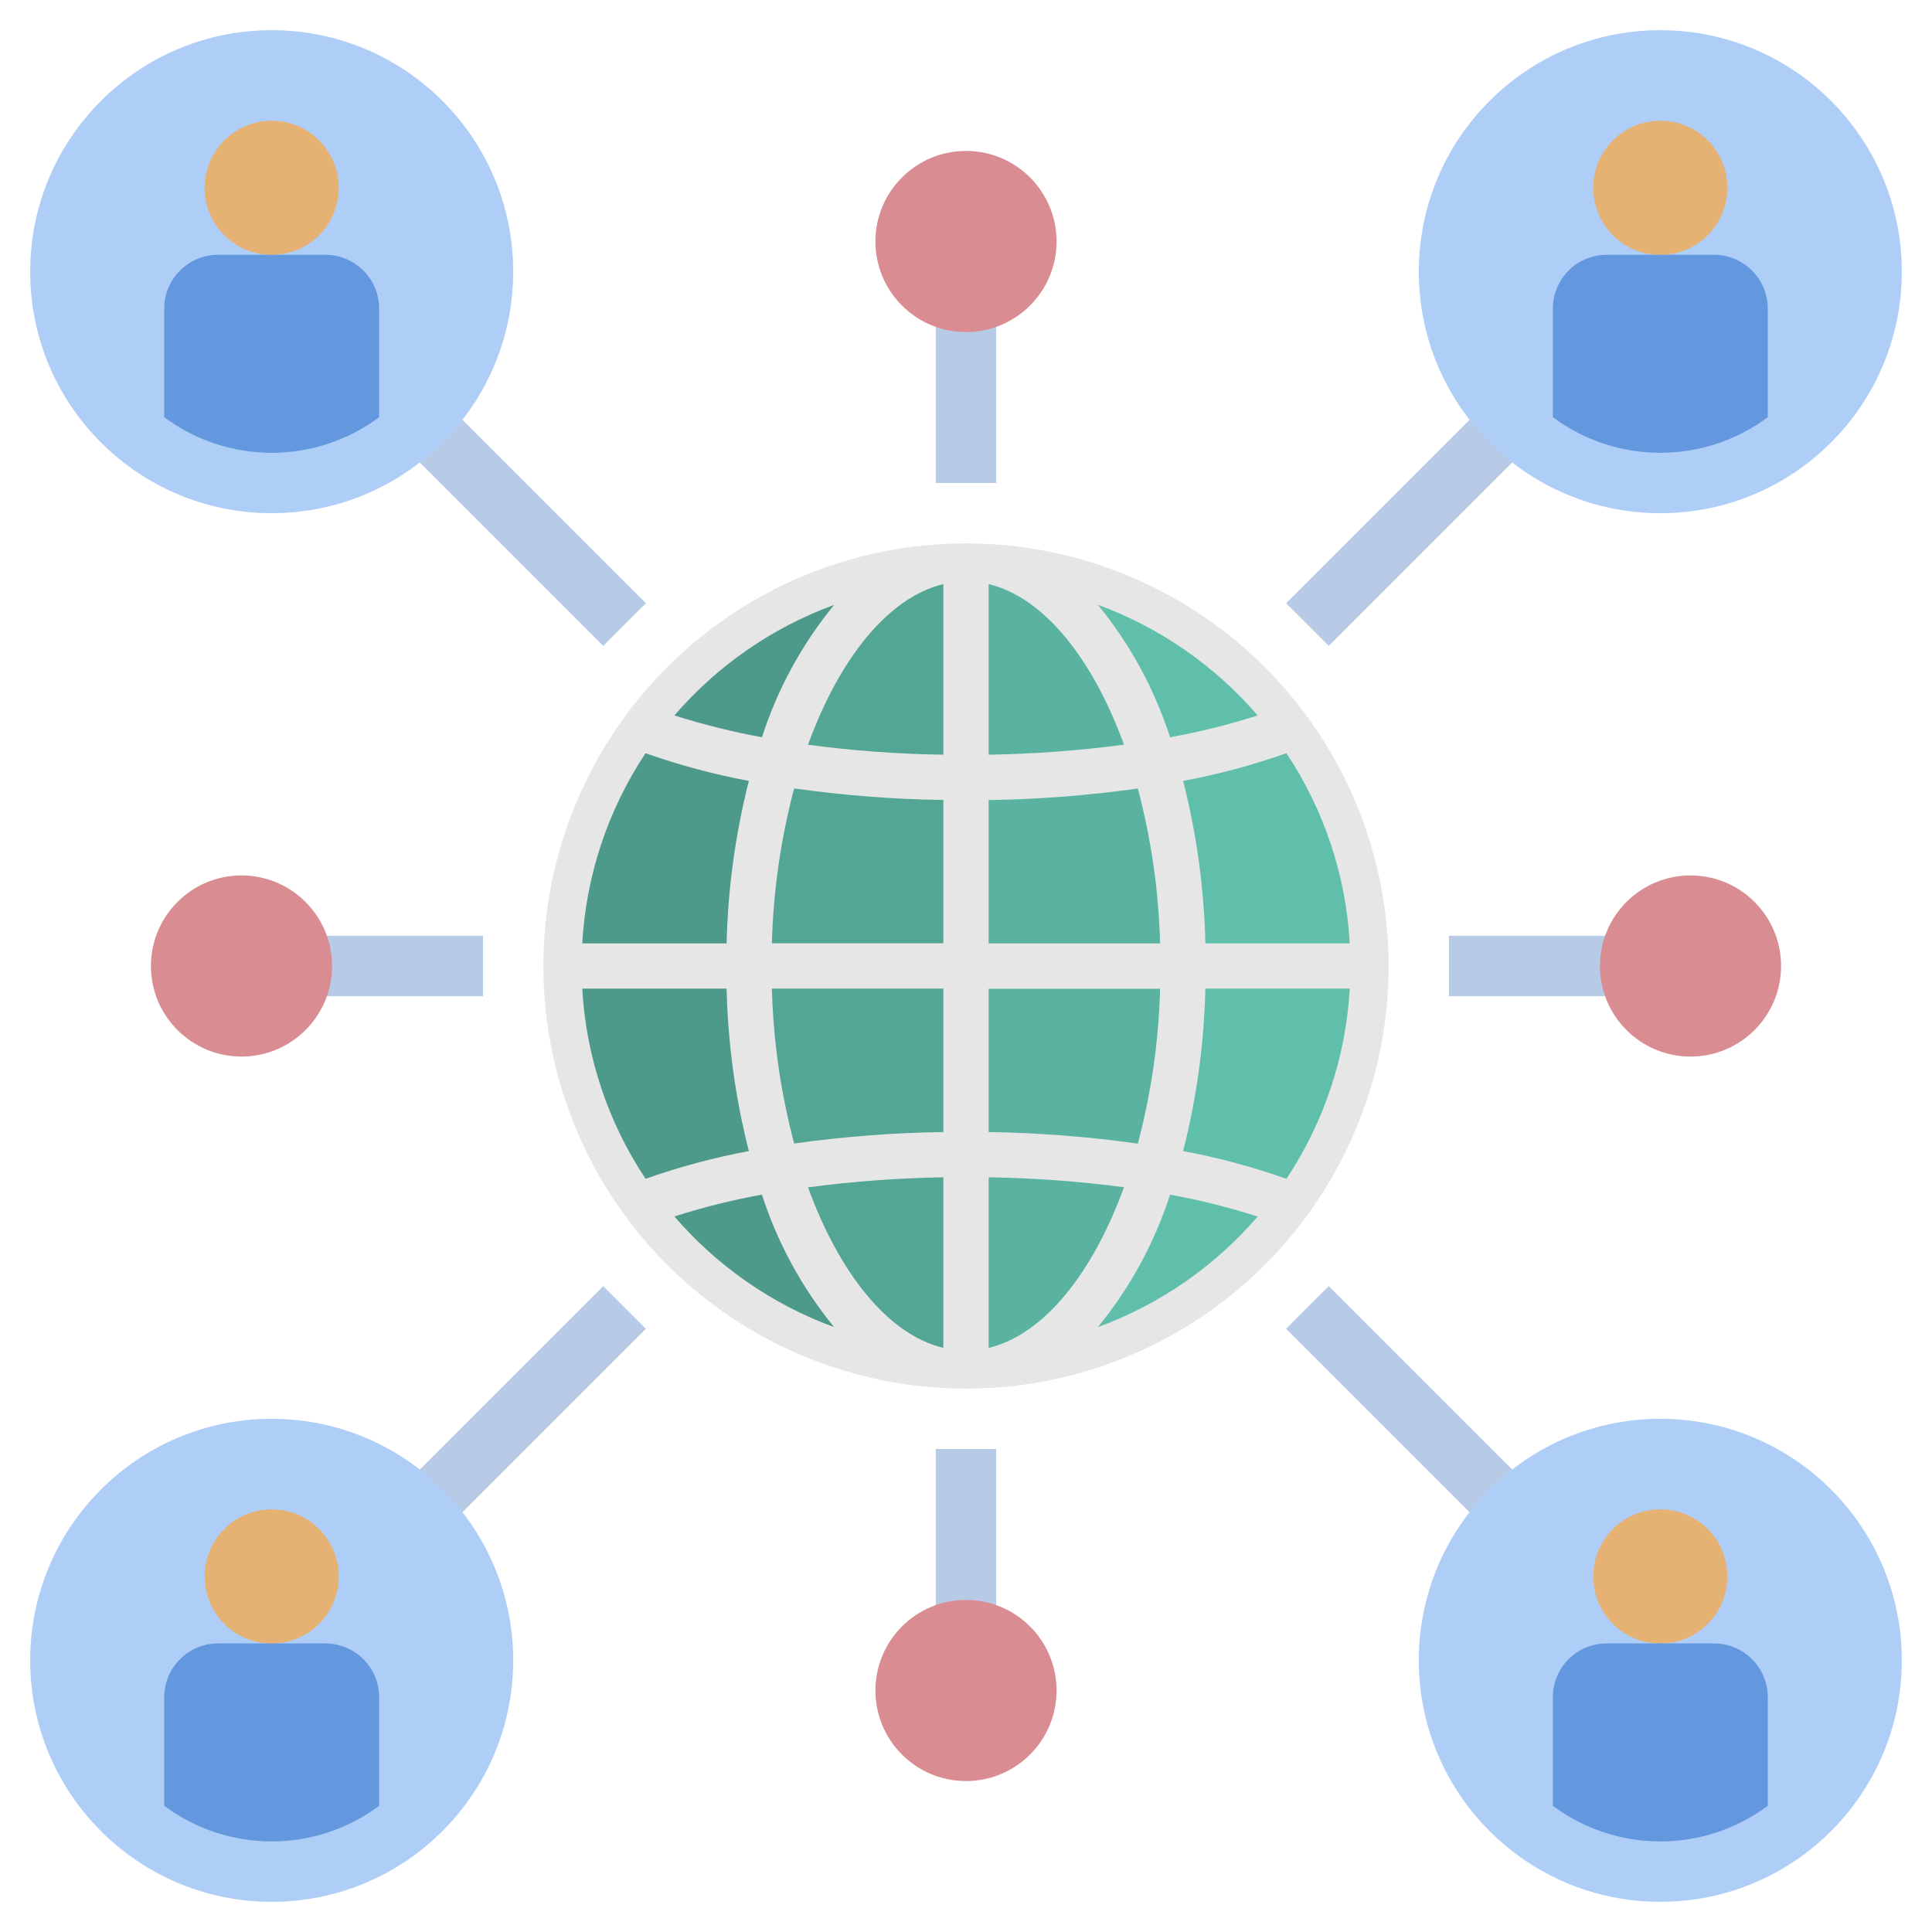 <?xml version="1.0" encoding="UTF-8"?> <svg xmlns="http://www.w3.org/2000/svg" xmlns:xlink="http://www.w3.org/1999/xlink" version="1.1" width="64px" height="64px" viewBox="0,0,256,256"><g fill="none" fill-rule="nonzero" stroke="none" stroke-width="1" stroke-linecap="butt" stroke-linejoin="miter" stroke-miterlimit="10" stroke-dasharray="" stroke-dashoffset="0" font-family="none" font-weight="none" font-size="none" text-anchor="none" style="mix-blend-mode: normal"><g transform="scale(4,4)"><rect x="-25.527" y="44.255" transform="rotate(-45)" width="9.531" height="2" fill="#b7cbe6"></rect><rect x="15.995" y="44.255" transform="rotate(-45)" width="9.531" height="2" fill="#b7cbe6"></rect><rect x="-1" y="61.249" transform="rotate(-45)" width="2" height="9.531" fill="#b7cbe6"></rect><rect x="-1" y="19.728" transform="rotate(-45)" width="2" height="9.531" fill="#b7cbe6"></rect><rect x="31" y="48" width="2" height="6" fill="#b7cbe6"></rect><rect x="31" y="10" width="2" height="6" fill="#b7cbe6"></rect><rect x="48" y="31" width="6" height="2" fill="#b7cbe6"></rect><rect x="10" y="31" width="6" height="2" fill="#b7cbe6"></rect><circle cx="56" cy="32" r="3" fill="#d98d92"></circle><circle cx="8" cy="32" r="3" fill="#d98d92"></circle><circle cx="32" cy="8" r="3" fill="#d98d92"></circle><circle cx="32" cy="56" r="3" fill="#d98d92"></circle><circle cx="9" cy="9" r="8" fill="#aecef8"></circle><circle cx="9" cy="6.222" r="2.222" fill="#e6b273"></circle><path d="M12.56,10.22v3.6c-2.113,1.573 -5.007,1.573 -7.12,0v-3.6c0.002,-0.982 0.798,-1.778 1.78,-1.78h3.56c0.982,0.002 1.778,0.798 1.78,1.78z" fill="#6498de"></path><circle cx="9" cy="55" r="8" fill="#aecef8"></circle><circle cx="9" cy="52.222" r="2.222" fill="#e6b273"></circle><path d="M12.56,56.22v3.6c-2.113,1.573 -5.007,1.573 -7.12,0v-3.6c0.002,-0.982 0.798,-1.778 1.78,-1.78h3.56c0.982,0.002 1.778,0.798 1.78,1.78z" fill="#6498de"></path><circle cx="55" cy="55" r="8" fill="#aecef8"></circle><circle cx="55" cy="52.222" r="2.222" fill="#e6b273"></circle><path d="M58.56,56.22v3.6c-2.113,1.573 -5.007,1.573 -7.12,0v-3.6c0.002,-0.982 0.798,-1.778 1.78,-1.78h3.56c0.982,0.002 1.778,0.798 1.78,1.78z" fill="#6498de"></path><circle cx="55" cy="9" r="8" fill="#aecef8"></circle><circle cx="55" cy="6.222" r="2.222" fill="#e6b273"></circle><path d="M58.56,10.22v3.6c-2.113,1.573 -5.007,1.573 -7.12,0v-3.6c0.002,-0.982 0.798,-1.778 1.78,-1.78h3.56c0.982,0.002 1.778,0.798 1.78,1.78z" fill="#6498de"></path><circle cx="32" cy="32" r="14" fill="#e6e6e6"></circle><path d="M38.76,39.574c-0.516,1.6 -1.327,3.089 -2.392,4.389c2.048,-0.75 3.87,-2.011 5.293,-3.663c-0.95,-0.305 -1.919,-0.548 -2.901,-0.726z" fill="#60bfab"></path><path d="M32.75,44.651c1.826,-0.44 3.441,-2.458 4.483,-5.322c-1.487,-0.197 -2.984,-0.307 -4.483,-0.329z" fill="#59b3a0"></path><path d="M44.712,32.75h-4.782c-0.042,1.816 -0.289,3.621 -0.737,5.381c1.163,0.217 2.307,0.524 3.422,0.918c1.247,-1.876 1.971,-4.05 2.097,-6.299z" fill="#60bfab"></path><path d="M32.75,31.25h5.68c-0.046,-1.733 -0.294,-3.454 -0.737,-5.13c-1.638,0.23 -3.289,0.359 -4.943,0.384z" fill="#59b3a0"></path><path d="M41.661,23.7c-1.423,-1.653 -3.245,-2.915 -5.293,-3.666c1.065,1.3 1.876,2.789 2.392,4.389c0.982,-0.177 1.951,-0.419 2.901,-0.723z" fill="#60bfab"></path><path d="M32.75,19.349v5.651c1.5,-0.024 2.996,-0.135 4.483,-0.333c-1.042,-2.86 -2.657,-4.878 -4.483,-5.318z" fill="#59b3a0"></path><path d="M42.615,24.951c-1.115,0.394 -2.259,0.701 -3.422,0.918c0.448,1.76 0.695,3.565 0.737,5.381h4.782c-0.126,-2.249 -0.85,-4.423 -2.097,-6.299z" fill="#60bfab"></path><path d="M32.75,37.5c1.654,0.025 3.305,0.154 4.943,0.384c0.443,-1.676 0.691,-3.397 0.737,-5.13h-5.68z" fill="#59b3a0"></path><path d="M27.632,20.037c-2.048,0.75 -3.869,2.011 -5.292,3.663c0.951,0.301 1.919,0.542 2.9,0.722c0.516,-1.599 1.327,-3.086 2.392,-4.385z" fill="#4d998a"></path><path d="M31.25,32.75h-5.68c0.046,1.733 0.294,3.454 0.737,5.13c1.638,-0.229 3.289,-0.356 4.943,-0.38z" fill="#53a694"></path><path d="M31.25,26.5c-1.654,-0.023 -3.305,-0.151 -4.943,-0.383c-0.443,1.676 -0.69,3.397 -0.737,5.13h5.68z" fill="#53a694"></path><path d="M31.25,19.349c-1.826,0.44 -3.442,2.458 -4.483,5.322c1.486,0.198 2.983,0.308 4.483,0.329z" fill="#53a694"></path><path d="M27.632,43.963c-1.065,-1.3 -1.876,-2.789 -2.392,-4.389c-0.981,0.177 -1.95,0.419 -2.9,0.723c1.423,1.653 3.244,2.915 5.292,3.666z" fill="#4d998a"></path><path d="M21.385,39.049c1.115,-0.394 2.259,-0.701 3.422,-0.918c-0.448,-1.76 -0.695,-3.565 -0.737,-5.381h-4.782c0.126,2.249 0.85,4.423 2.097,6.299z" fill="#4d998a"></path><path d="M19.288,31.25h4.782c0.042,-1.816 0.29,-3.621 0.737,-5.382c-1.163,-0.217 -2.307,-0.524 -3.423,-0.916c-1.246,1.876 -1.97,4.05 -2.096,6.298z" fill="#4d998a"></path><path d="M31.25,44.651v-5.651c-1.5,0.024 -2.996,0.135 -4.483,0.333c1.042,2.86 2.657,4.878 4.483,5.318z" fill="#53a694"></path></g></g></svg> 